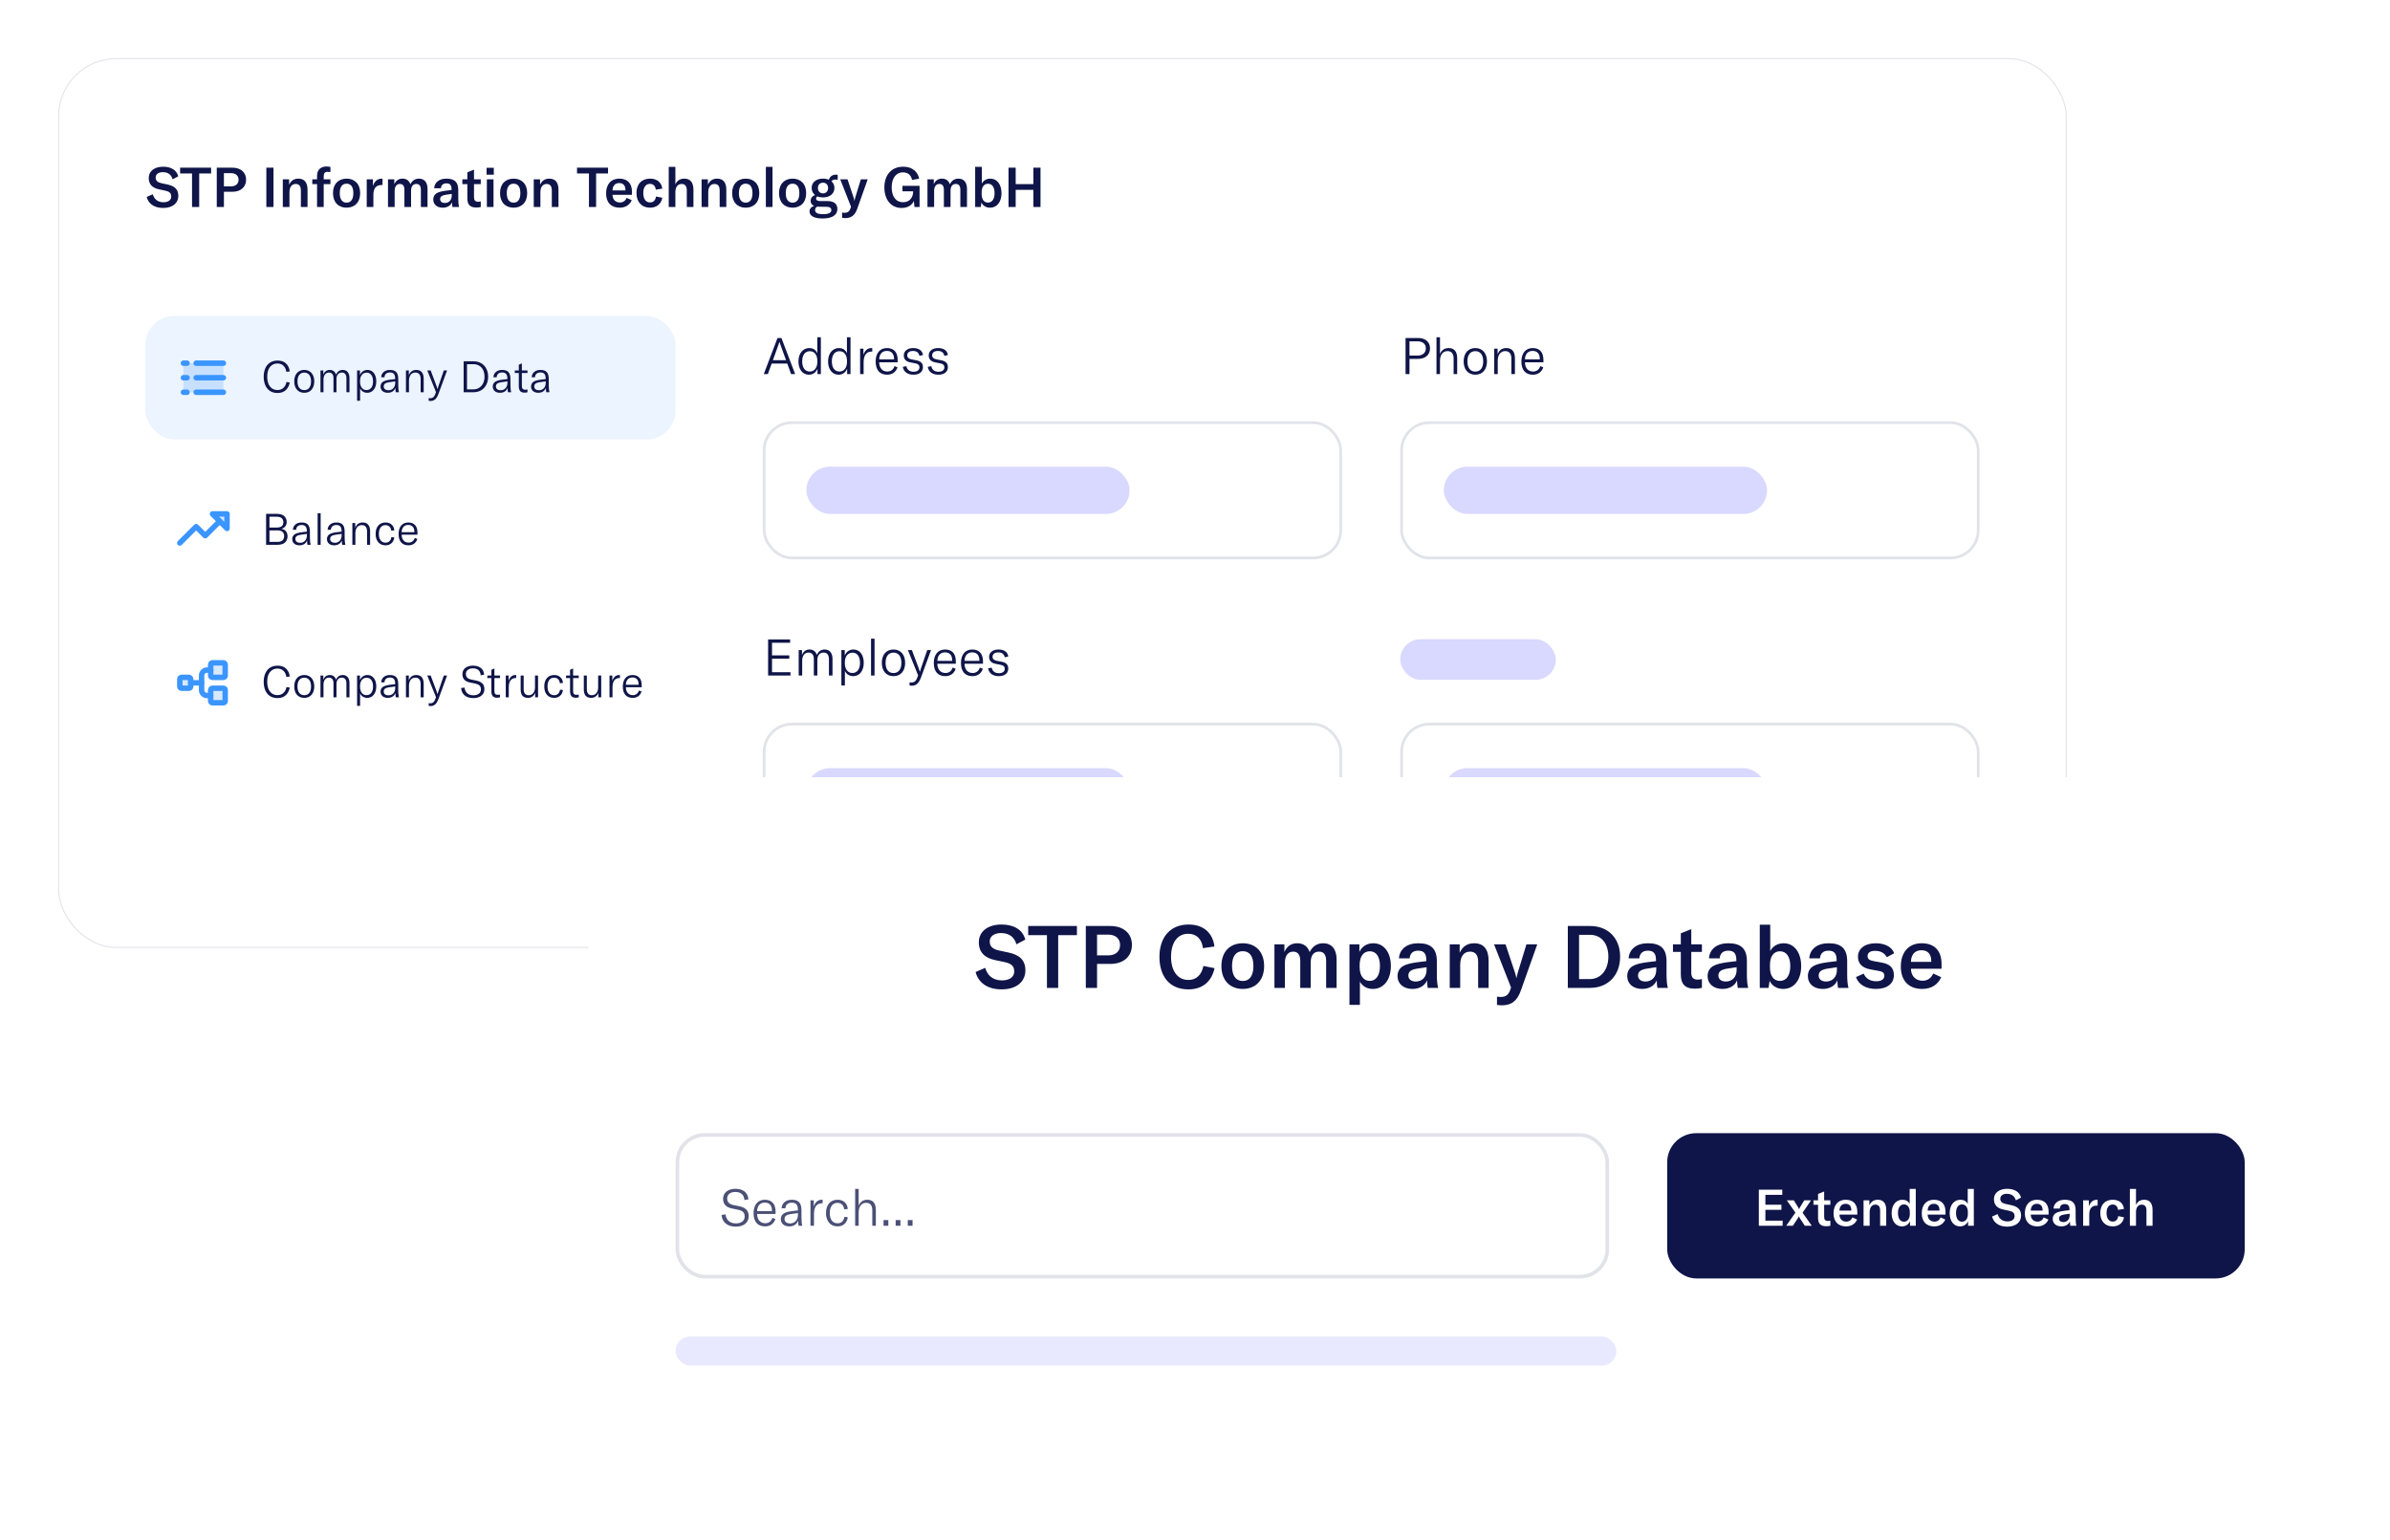 <svg width="658" height="424" viewBox="0 0 658 424" fill="none" xmlns="http://www.w3.org/2000/svg">
<g filter="url(#filter0_d_2940_79058)">
<rect x="16" y="8" width="553" height="245" rx="16" fill="white"/>
<path d="M44.915 49.26C42.351 49.26 40.824 47.993 40.382 46.222L42.061 45.489C42.412 46.71 43.297 47.687 44.991 47.687C46.105 47.687 47.143 47.245 47.143 46.115C47.143 45.062 46.502 44.696 45.312 44.451L43.801 44.131C42.091 43.78 40.946 42.864 40.946 41.017C40.946 39.14 42.488 37.903 44.93 37.903C46.975 37.903 48.609 38.743 49.082 40.544L47.525 41.368C47.174 40.117 46.273 39.399 44.839 39.399C43.648 39.399 42.854 39.949 42.854 40.864C42.854 41.75 43.358 42.208 44.533 42.467L46.121 42.803C47.907 43.184 49.097 44.009 49.097 45.932C49.097 47.794 47.693 49.26 44.915 49.26ZM49.59 39.766V38.163H58.122V39.766H54.84V49H52.871V39.766H49.59ZM61.647 49H59.678V38.163H63.967C66.272 38.163 67.752 39.46 67.752 41.46C67.752 43.505 66.287 44.803 63.951 44.803H61.647V49ZM61.647 43.307H63.6C64.882 43.307 65.676 42.62 65.676 41.49C65.676 40.376 64.882 39.674 63.6 39.674H61.647V43.307ZM75.3 49H73.331V38.163H75.3V49ZM77.86 49V41.368H79.6V42.849C80.119 41.734 80.959 41.185 82.134 41.185C83.797 41.185 84.668 42.223 84.668 44.268V49H82.836V44.451C82.836 43.246 82.363 42.65 81.401 42.65C80.333 42.65 79.692 43.505 79.692 44.955V49H77.86ZM90.968 41.368V42.696H89.121V49H87.29V42.696H85.977V41.368H87.29V40.391C87.29 38.804 88.251 37.842 89.884 37.842C90.266 37.842 90.632 37.888 90.968 37.964V39.384C90.693 39.338 90.418 39.307 90.19 39.307C89.457 39.307 89.121 39.704 89.121 40.513V41.368H90.968ZM95.417 49.183C93.219 49.183 91.678 47.733 91.678 45.169C91.678 42.62 93.219 41.185 95.417 41.185C97.615 41.185 99.157 42.62 99.157 45.169C99.157 47.733 97.615 49.183 95.417 49.183ZM93.54 45.169C93.54 46.909 94.242 47.794 95.417 47.794C96.593 47.794 97.279 46.909 97.279 45.169C97.279 43.429 96.593 42.574 95.417 42.574C94.242 42.574 93.54 43.429 93.54 45.169ZM102.674 43.215C103.055 42.009 103.864 41.185 105.101 41.185C105.177 41.185 105.238 41.185 105.314 41.2V42.956C105.238 42.956 105.162 42.94 105.07 42.94C104.337 42.94 103.834 43.154 103.483 43.49C102.872 44.085 102.796 44.955 102.796 45.795V49H100.964V41.368H102.674V43.215ZM106.822 41.368H108.562V42.711C109.02 41.689 109.753 41.185 110.821 41.185C111.89 41.185 112.622 41.704 112.989 42.727C113.508 41.689 114.301 41.185 115.37 41.185C116.835 41.185 117.705 42.223 117.705 44.009V49H115.874V44.299C115.874 43.184 115.461 42.65 114.622 42.65C113.691 42.65 113.172 43.322 113.172 44.543V49H111.34V44.253C111.34 43.2 110.913 42.65 110.104 42.65C109.188 42.65 108.654 43.368 108.654 44.589V49H106.822V41.368ZM121.893 49.183C120.321 49.183 119.283 48.283 119.283 46.924C119.283 46.191 119.603 45.581 120.214 45.199C120.763 44.879 121.496 44.68 122.702 44.513L124.32 44.314V44.116C124.32 42.971 123.877 42.482 122.9 42.482C122 42.482 121.465 42.956 121.404 43.826H119.527C119.649 42.192 120.931 41.185 122.9 41.185C125.159 41.185 126.167 42.147 126.167 44.36V46.634C126.167 47.672 126.243 48.466 126.396 49H124.564C124.503 48.618 124.457 48.16 124.442 47.687C124.076 48.618 123.114 49.183 121.893 49.183ZM121.175 46.833C121.175 47.474 121.664 47.886 122.473 47.886C123.602 47.886 124.366 47.077 124.366 45.871V45.383L122.641 45.642C121.633 45.81 121.175 46.176 121.175 46.833ZM127.293 42.696V41.368H128.667V39.445L130.499 38.712V41.368H132.361V42.696H130.499V46.344C130.499 47.153 130.85 47.55 131.613 47.55C131.918 47.55 132.117 47.504 132.361 47.458V49C131.918 49.092 131.582 49.137 131.109 49.137C129.278 49.137 128.667 48.176 128.667 46.634V42.696H127.293ZM134.041 49V41.368H135.872V49H134.041ZM133.964 40.101V38.193H135.948V40.101H133.964ZM141.402 49.183C139.204 49.183 137.663 47.733 137.663 45.169C137.663 42.62 139.204 41.185 141.402 41.185C143.6 41.185 145.142 42.62 145.142 45.169C145.142 47.733 143.6 49.183 141.402 49.183ZM139.525 45.169C139.525 46.909 140.227 47.794 141.402 47.794C142.577 47.794 143.264 46.909 143.264 45.169C143.264 43.429 142.577 42.574 141.402 42.574C140.227 42.574 139.525 43.429 139.525 45.169ZM146.949 49V41.368H148.689V42.849C149.208 41.734 150.048 41.185 151.223 41.185C152.887 41.185 153.757 42.223 153.757 44.268V49H151.925V44.451C151.925 43.246 151.452 42.65 150.49 42.65C149.422 42.65 148.781 43.505 148.781 44.955V49H146.949ZM158.865 39.766V38.163H167.398V39.766H164.116V49H162.147V39.766H158.865ZM170.603 49.183C168.268 49.183 166.863 47.764 166.863 45.26C166.863 42.742 168.237 41.185 170.511 41.185C172.725 41.185 173.991 42.467 173.991 44.803V45.642H168.634C168.649 46.924 169.458 47.748 170.664 47.748C171.534 47.748 172.175 47.306 172.526 46.481L173.93 47.123C173.366 48.45 172.16 49.183 170.603 49.183ZM168.634 44.436H172.19V44.314C172.19 43.062 171.565 42.406 170.481 42.406C169.321 42.406 168.664 43.169 168.634 44.436ZM178.965 49.183C176.691 49.183 175.226 47.611 175.226 45.184C175.226 42.696 176.66 41.185 178.98 41.185C180.873 41.185 182.109 42.192 182.338 43.932L180.553 44.222C180.43 43.184 179.835 42.62 178.935 42.62C177.805 42.62 177.103 43.566 177.103 45.138C177.103 46.787 177.79 47.733 178.965 47.733C179.881 47.733 180.446 47.168 180.614 46.1L182.338 46.451C182.064 48.145 180.782 49.183 178.965 49.183ZM184.11 49V37.934H185.941V42.772C186.399 41.719 187.239 41.185 188.399 41.185C190.047 41.185 190.917 42.238 190.917 44.253V49H189.086V44.406C189.086 43.246 188.597 42.65 187.666 42.65C186.567 42.65 185.941 43.49 185.941 44.955V49H184.11ZM193.158 49V41.368H194.898V42.849C195.417 41.734 196.256 41.185 197.431 41.185C199.095 41.185 199.965 42.223 199.965 44.268V49H198.134V44.451C198.134 43.246 197.66 42.65 196.699 42.65C195.63 42.65 194.989 43.505 194.989 44.955V49H193.158ZM205.304 49.183C203.106 49.183 201.564 47.733 201.564 45.169C201.564 42.62 203.106 41.185 205.304 41.185C207.502 41.185 209.044 42.62 209.044 45.169C209.044 47.733 207.502 49.183 205.304 49.183ZM203.427 45.169C203.427 46.909 204.129 47.794 205.304 47.794C206.479 47.794 207.166 46.909 207.166 45.169C207.166 43.429 206.479 42.574 205.304 42.574C204.129 42.574 203.427 43.429 203.427 45.169ZM212.683 37.934V49H210.851V37.934H212.683ZM218.213 49.183C216.015 49.183 214.473 47.733 214.473 45.169C214.473 42.62 216.015 41.185 218.213 41.185C220.411 41.185 221.952 42.62 221.952 45.169C221.952 47.733 220.411 49.183 218.213 49.183ZM216.335 45.169C216.335 46.909 217.037 47.794 218.213 47.794C219.388 47.794 220.075 46.909 220.075 45.169C220.075 43.429 219.388 42.574 218.213 42.574C217.037 42.574 216.335 43.429 216.335 45.169ZM226.464 52.16C223.838 52.16 222.877 51.274 222.877 50.191C222.877 49.519 223.319 48.954 224.159 48.695C223.472 48.42 223.182 47.931 223.182 47.321C223.182 46.527 223.64 45.993 224.388 45.703C223.793 45.23 223.457 44.543 223.457 43.749C223.457 42.238 224.647 41.185 226.586 41.185C227.212 41.185 227.746 41.292 228.204 41.49C228.448 40.651 229.104 40.086 230.203 40.086C230.356 40.086 230.478 40.101 230.631 40.132V41.505C230.432 41.46 230.234 41.429 230.005 41.429C229.516 41.429 229.135 41.597 228.921 41.918C229.44 42.376 229.73 43.001 229.73 43.749C229.73 45.26 228.54 46.359 226.586 46.359C226.006 46.359 225.487 46.268 225.059 46.085C224.83 46.207 224.678 46.39 224.678 46.665C224.678 47.077 224.998 47.367 225.838 47.367H227.837C229.623 47.367 230.539 48.145 230.539 49.565C230.539 51.137 229.211 52.16 226.464 52.16ZM224.403 49.855C224.403 50.664 225.273 50.969 226.586 50.969C228.326 50.969 228.875 50.481 228.875 49.87C228.875 49.26 228.433 48.939 227.563 48.939L225.578 48.924C225.349 48.924 225.151 48.908 224.968 48.893C224.571 49.122 224.403 49.473 224.403 49.855ZM225.182 43.749C225.182 44.619 225.731 45.245 226.586 45.245C227.441 45.245 227.99 44.619 227.99 43.764C227.99 42.895 227.441 42.299 226.586 42.299C225.731 42.299 225.182 42.895 225.182 43.749ZM232.68 52.053C232.451 52.053 232.161 52.022 231.84 51.976V50.526C232.115 50.572 232.298 50.587 232.481 50.587C233.382 50.587 233.855 50.221 234.145 49.382L234.298 48.924L231.321 41.368H233.336L235 46.359C235.122 46.71 235.183 47.001 235.213 47.26H235.244C235.29 47.031 235.366 46.756 235.473 46.359L236.999 41.368H238.892L236.038 49.412C235.351 51.366 234.313 52.053 232.68 52.053ZM248.257 49.26C245.266 49.26 243.48 46.939 243.48 43.597C243.48 40.239 245.388 37.903 248.639 37.903C251.57 37.903 252.791 39.72 253.05 41.2L251.097 41.536C250.929 40.574 250.272 39.46 248.609 39.46C246.624 39.46 245.495 41.109 245.495 43.581C245.495 45.962 246.533 47.672 248.624 47.672C250.822 47.672 251.387 45.871 251.387 44.879V44.68H248.456V43.169H253.172V49H251.768L251.6 47.336C251.097 48.496 249.875 49.26 248.257 49.26ZM255.345 41.368H257.085V42.711C257.543 41.689 258.276 41.185 259.344 41.185C260.413 41.185 261.145 41.704 261.512 42.727C262.031 41.689 262.824 41.185 263.893 41.185C265.358 41.185 266.228 42.223 266.228 44.009V49H264.397V44.299C264.397 43.184 263.984 42.65 263.145 42.65C262.214 42.65 261.695 43.322 261.695 44.543V49H259.863V44.253C259.863 43.2 259.436 42.65 258.627 42.65C257.711 42.65 257.177 43.368 257.177 44.589V49H255.345V41.368ZM272.583 49.183C271.454 49.183 270.599 48.618 270.202 47.764L270.019 49H268.477V37.934H270.309V42.559C270.706 41.765 271.53 41.185 272.66 41.185C274.522 41.185 275.728 42.818 275.728 45.184C275.728 47.581 274.491 49.183 272.583 49.183ZM270.263 45.459C270.263 46.878 270.904 47.779 272.003 47.779C273.148 47.779 273.82 46.802 273.82 45.184C273.82 43.597 273.179 42.589 272.003 42.589C270.92 42.589 270.263 43.49 270.263 44.94V45.459ZM286.469 38.163V49H284.5V44.268H279.631V49H277.662V38.163H279.631V42.696H284.5V38.163H286.469Z" fill="#0F1548"/>
<rect x="40" y="79" width="146" height="34" rx="8" fill="#3B95FF" fill-opacity="0.1"/>
<g clip-path="url(#clip0_2940_79058)">
<path opacity="0.2" d="M61.5 92H50.5V100H61.5V92Z" fill="#3B95FF"/>
<path d="M54 92H61.5" stroke="#3B95FF" stroke-width="1.5" stroke-linecap="round" stroke-linejoin="round"/>
<path d="M54 96H61.499" stroke="#3B95FF" stroke-width="1.5" stroke-linecap="round" stroke-linejoin="round"/>
<path d="M54 100H61.499" stroke="#3B95FF" stroke-width="1.5" stroke-linecap="round" stroke-linejoin="round"/>
<path d="M50.5 92H51.5" stroke="#3B95FF" stroke-width="1.5" stroke-linecap="round" stroke-linejoin="round"/>
<path d="M50.5 96H51.499" stroke="#3B95FF" stroke-width="1.5" stroke-linecap="round" stroke-linejoin="round"/>
<path d="M50.5 100H51.499" stroke="#3B95FF" stroke-width="1.5" stroke-linecap="round" stroke-linejoin="round"/>
</g>
<path d="M76.392 100.204C75.552 100.204 74.848 100.008 74.28 99.616C73.712 99.216 73.288 98.68 73.008 98.008C72.736 97.328 72.6 96.564 72.6 95.716C72.6 94.836 72.748 94.064 73.044 93.4C73.34 92.728 73.772 92.208 74.34 91.84C74.916 91.464 75.612 91.276 76.428 91.276C77.42 91.276 78.196 91.548 78.756 92.092C79.324 92.628 79.664 93.356 79.776 94.276L78.828 94.372C78.732 93.668 78.472 93.112 78.048 92.704C77.632 92.288 77.076 92.08 76.38 92.08C75.796 92.08 75.292 92.232 74.868 92.536C74.444 92.832 74.12 93.252 73.896 93.796C73.68 94.34 73.572 94.976 73.572 95.704C73.572 96.416 73.676 97.052 73.884 97.612C74.1 98.164 74.42 98.6 74.844 98.92C75.276 99.232 75.796 99.388 76.404 99.388C77.06 99.388 77.6 99.192 78.024 98.8C78.456 98.408 78.74 97.864 78.876 97.168L79.776 97.312C79.608 98.184 79.244 98.884 78.684 99.412C78.124 99.94 77.36 100.204 76.392 100.204ZM83.773 100.144C83.222 100.144 82.737 100.02 82.322 99.772C81.906 99.516 81.582 99.152 81.35 98.68C81.126 98.2 81.013 97.64 81.013 97C81.013 96.36 81.126 95.804 81.35 95.332C81.582 94.852 81.906 94.488 82.322 94.24C82.737 93.984 83.222 93.856 83.773 93.856C84.326 93.856 84.805 93.984 85.213 94.24C85.629 94.488 85.95 94.852 86.174 95.332C86.406 95.804 86.522 96.36 86.522 97C86.522 97.64 86.406 98.2 86.174 98.68C85.95 99.152 85.629 99.516 85.213 99.772C84.805 100.02 84.326 100.144 83.773 100.144ZM81.901 97C81.901 97.776 82.066 98.372 82.394 98.788C82.73 99.204 83.189 99.412 83.773 99.412C84.358 99.412 84.814 99.204 85.141 98.788C85.469 98.372 85.633 97.776 85.633 97C85.633 96.224 85.469 95.628 85.141 95.212C84.814 94.796 84.358 94.588 83.773 94.588C83.189 94.588 82.73 94.796 82.394 95.212C82.066 95.628 81.901 96.224 81.901 97ZM89.014 94V95.164C89.166 94.74 89.394 94.416 89.698 94.192C90.002 93.968 90.366 93.856 90.79 93.856C91.222 93.856 91.586 93.968 91.882 94.192C92.178 94.408 92.39 94.724 92.518 95.14C92.694 94.716 92.938 94.396 93.25 94.18C93.57 93.964 93.942 93.856 94.366 93.856C94.95 93.856 95.402 94.052 95.722 94.444C96.05 94.828 96.214 95.372 96.214 96.076V100H95.374V96.148C95.374 95.636 95.266 95.248 95.05 94.984C94.842 94.712 94.53 94.576 94.114 94.576C93.658 94.576 93.298 94.736 93.034 95.056C92.77 95.368 92.638 95.8 92.638 96.352V100H91.81V96.1C91.81 95.612 91.702 95.236 91.486 94.972C91.27 94.708 90.962 94.576 90.562 94.576C90.106 94.576 89.742 94.752 89.47 95.104C89.198 95.448 89.062 95.912 89.062 96.496V100H88.234V94H89.014ZM98.312 94H99.104V95.272C99.288 94.824 99.556 94.476 99.908 94.228C100.268 93.98 100.684 93.856 101.156 93.856C101.644 93.856 102.072 93.988 102.44 94.252C102.808 94.508 103.092 94.876 103.292 95.356C103.492 95.828 103.592 96.376 103.592 97C103.592 97.624 103.488 98.176 103.28 98.656C103.072 99.128 102.776 99.496 102.392 99.76C102.016 100.016 101.584 100.144 101.096 100.144C100.624 100.144 100.216 100.028 99.872 99.796C99.528 99.556 99.284 99.248 99.14 98.872V102.34H98.312V94ZM99.128 97.12C99.128 97.8 99.288 98.352 99.608 98.776C99.928 99.192 100.36 99.4 100.904 99.4C101.464 99.4 101.904 99.188 102.224 98.764C102.544 98.332 102.704 97.744 102.704 97C102.704 96.256 102.548 95.672 102.236 95.248C101.932 94.816 101.504 94.6 100.952 94.6C100.392 94.6 99.948 94.808 99.62 95.224C99.292 95.64 99.128 96.184 99.128 96.856V97.12ZM106.76 100.144C106.16 100.144 105.676 99.988 105.308 99.676C104.948 99.356 104.768 98.936 104.768 98.416C104.768 98.128 104.828 97.872 104.948 97.648C105.076 97.416 105.26 97.224 105.5 97.072C105.924 96.824 106.58 96.644 107.468 96.532L108.8 96.376V96.28C108.8 95.664 108.684 95.224 108.452 94.96C108.228 94.688 107.86 94.552 107.348 94.552C106.892 94.552 106.532 94.668 106.268 94.9C106.012 95.124 105.872 95.448 105.848 95.872H104.948C104.98 95.256 105.212 94.768 105.644 94.408C106.084 94.04 106.648 93.856 107.336 93.856C108.144 93.856 108.728 94.052 109.088 94.444C109.456 94.836 109.64 95.468 109.64 96.34V97.9C109.64 98.82 109.704 99.52 109.832 100H108.956C108.9 99.68 108.864 99.28 108.848 98.8C108.704 99.224 108.448 99.556 108.08 99.796C107.712 100.028 107.272 100.144 106.76 100.144ZM105.644 98.392C105.644 98.72 105.76 98.98 105.992 99.172C106.232 99.356 106.552 99.448 106.952 99.448C107.512 99.448 107.96 99.26 108.296 98.884C108.64 98.5 108.812 98 108.812 97.384V97L107.108 97.24C106.596 97.312 106.224 97.44 105.992 97.624C105.76 97.808 105.644 98.064 105.644 98.392ZM111.765 94H112.557V95.32C112.917 94.344 113.601 93.856 114.609 93.856C115.281 93.856 115.789 94.064 116.133 94.48C116.477 94.888 116.649 95.492 116.649 96.292V100H115.809V96.34C115.809 95.756 115.685 95.316 115.437 95.02C115.189 94.724 114.829 94.576 114.357 94.576C113.813 94.576 113.381 94.78 113.061 95.188C112.749 95.588 112.593 96.14 112.593 96.844V100H111.765V94ZM118.548 102.4C118.356 102.4 118.18 102.384 118.02 102.352V101.608C118.164 101.632 118.304 101.644 118.44 101.644C118.816 101.644 119.112 101.544 119.328 101.344C119.544 101.144 119.728 100.828 119.88 100.396L120.036 99.952L117.636 94H118.572L120.18 98.284C120.284 98.556 120.372 98.828 120.444 99.1H120.468C120.532 98.868 120.616 98.592 120.72 98.272L122.184 94H123.084L120.744 100.384C120.48 101.112 120.172 101.628 119.82 101.932C119.476 102.244 119.052 102.4 118.548 102.4ZM127.647 91.48H130.347C131.155 91.48 131.863 91.656 132.471 92.008C133.087 92.36 133.559 92.86 133.887 93.508C134.223 94.148 134.391 94.888 134.391 95.728C134.391 96.552 134.223 97.288 133.887 97.936C133.551 98.584 133.075 99.092 132.459 99.46C131.843 99.82 131.131 100 130.323 100H127.647V91.48ZM130.311 99.208C130.935 99.208 131.479 99.056 131.943 98.752C132.415 98.448 132.775 98.032 133.023 97.504C133.271 96.976 133.395 96.384 133.395 95.728C133.395 95.048 133.275 94.448 133.035 93.928C132.795 93.408 132.443 93.004 131.979 92.716C131.515 92.42 130.967 92.272 130.335 92.272H128.571V99.208H130.311ZM137.651 100.144C137.051 100.144 136.567 99.988 136.199 99.676C135.839 99.356 135.659 98.936 135.659 98.416C135.659 98.128 135.719 97.872 135.839 97.648C135.967 97.416 136.151 97.224 136.391 97.072C136.815 96.824 137.471 96.644 138.359 96.532L139.691 96.376V96.28C139.691 95.664 139.575 95.224 139.343 94.96C139.119 94.688 138.751 94.552 138.239 94.552C137.783 94.552 137.423 94.668 137.159 94.9C136.903 95.124 136.763 95.448 136.739 95.872H135.839C135.871 95.256 136.103 94.768 136.535 94.408C136.975 94.04 137.539 93.856 138.227 93.856C139.035 93.856 139.619 94.052 139.979 94.444C140.347 94.836 140.531 95.468 140.531 96.34V97.9C140.531 98.82 140.595 99.52 140.723 100H139.847C139.791 99.68 139.755 99.28 139.739 98.8C139.595 99.224 139.339 99.556 138.971 99.796C138.603 100.028 138.163 100.144 137.651 100.144ZM136.535 98.392C136.535 98.72 136.651 98.98 136.883 99.172C137.123 99.356 137.443 99.448 137.843 99.448C138.403 99.448 138.851 99.26 139.187 98.884C139.531 98.5 139.703 98 139.703 97.384V97L137.999 97.24C137.487 97.312 137.115 97.44 136.883 97.624C136.651 97.808 136.535 98.064 136.535 98.392ZM141.732 94H142.836V92.416L143.676 92.056V94H145.224V94.696H143.676V98.296C143.676 98.648 143.752 98.908 143.904 99.076C144.064 99.236 144.3 99.316 144.612 99.316C144.82 99.316 145.024 99.292 145.224 99.244V100C144.976 100.072 144.7 100.108 144.396 100.108C143.844 100.108 143.444 99.956 143.196 99.652C142.956 99.34 142.836 98.9 142.836 98.332V94.696H141.732V94ZM148.197 100.144C147.597 100.144 147.113 99.988 146.745 99.676C146.385 99.356 146.205 98.936 146.205 98.416C146.205 98.128 146.265 97.872 146.385 97.648C146.513 97.416 146.697 97.224 146.937 97.072C147.361 96.824 148.017 96.644 148.905 96.532L150.237 96.376V96.28C150.237 95.664 150.121 95.224 149.889 94.96C149.665 94.688 149.297 94.552 148.785 94.552C148.329 94.552 147.969 94.668 147.705 94.9C147.449 95.124 147.309 95.448 147.285 95.872H146.385C146.417 95.256 146.649 94.768 147.081 94.408C147.521 94.04 148.085 93.856 148.773 93.856C149.581 93.856 150.165 94.052 150.525 94.444C150.893 94.836 151.077 95.468 151.077 96.34V97.9C151.077 98.82 151.141 99.52 151.269 100H150.393C150.337 99.68 150.301 99.28 150.285 98.8C150.141 99.224 149.885 99.556 149.517 99.796C149.149 100.028 148.709 100.144 148.197 100.144ZM147.081 98.392C147.081 98.72 147.197 98.98 147.429 99.172C147.669 99.356 147.989 99.448 148.389 99.448C148.949 99.448 149.397 99.26 149.733 98.884C150.077 98.5 150.249 98 150.249 97.384V97L148.545 97.24C148.033 97.312 147.661 97.44 147.429 97.624C147.197 97.808 147.081 98.064 147.081 98.392Z" fill="#0F1548"/>
<g clip-path="url(#clip1_2940_79058)">
<path opacity="0.2" d="M62.5 133.5H58.5L62.5 137.5V133.5Z" fill="#3B95FF"/>
<path d="M62.5 137.5V133.5H58.5L62.5 137.5Z" stroke="#3B95FF" stroke-width="1.5" stroke-linecap="round" stroke-linejoin="round"/>
<path d="M60.5 135.5L56.5 139.5L54 137L49.5 141.5" stroke="#3B95FF" stroke-width="1.5" stroke-linecap="round" stroke-linejoin="round"/>
</g>
<path d="M73.26 133.48H76.152C77.152 133.48 77.864 133.7 78.288 134.14C78.72 134.58 78.936 135.104 78.936 135.712C78.936 136.16 78.812 136.556 78.564 136.9C78.316 137.244 77.94 137.476 77.436 137.596C77.988 137.676 78.412 137.9 78.708 138.268C79.012 138.636 79.164 139.104 79.164 139.672C79.164 140.32 78.944 140.872 78.504 141.328C78.072 141.776 77.364 142 76.38 142H73.26V133.48ZM76.32 141.208C77.008 141.208 77.5 141.06 77.796 140.764C78.092 140.46 78.24 140.072 78.24 139.6C78.24 139.128 78.096 138.752 77.808 138.472C77.52 138.184 77.06 138.04 76.428 138.04H74.184V141.208H76.32ZM76.188 137.248C77.404 137.248 78.012 136.76 78.012 135.784C78.012 135.352 77.872 134.992 77.592 134.704C77.32 134.416 76.84 134.272 76.152 134.272H74.184V137.248H76.188ZM82.444 142.144C81.844 142.144 81.36 141.988 80.992 141.676C80.632 141.356 80.452 140.936 80.452 140.416C80.452 140.128 80.512 139.872 80.632 139.648C80.76 139.416 80.944 139.224 81.184 139.072C81.608 138.824 82.264 138.644 83.152 138.532L84.484 138.376V138.28C84.484 137.664 84.368 137.224 84.136 136.96C83.912 136.688 83.544 136.552 83.032 136.552C82.576 136.552 82.216 136.668 81.952 136.9C81.696 137.124 81.556 137.448 81.532 137.872H80.632C80.664 137.256 80.896 136.768 81.328 136.408C81.768 136.04 82.332 135.856 83.02 135.856C83.828 135.856 84.412 136.052 84.772 136.444C85.14 136.836 85.324 137.468 85.324 138.34V139.9C85.324 140.82 85.388 141.52 85.516 142H84.64C84.584 141.68 84.548 141.28 84.532 140.8C84.388 141.224 84.132 141.556 83.764 141.796C83.396 142.028 82.956 142.144 82.444 142.144ZM81.328 140.392C81.328 140.72 81.444 140.98 81.676 141.172C81.916 141.356 82.236 141.448 82.636 141.448C83.196 141.448 83.644 141.26 83.98 140.884C84.324 140.5 84.496 140 84.496 139.384V139L82.792 139.24C82.28 139.312 81.908 139.44 81.676 139.624C81.444 139.808 81.328 140.064 81.328 140.392ZM88.277 142H87.449V133.3H88.277V142ZM92.006 142.144C91.406 142.144 90.922 141.988 90.554 141.676C90.194 141.356 90.014 140.936 90.014 140.416C90.014 140.128 90.074 139.872 90.194 139.648C90.322 139.416 90.506 139.224 90.746 139.072C91.17 138.824 91.826 138.644 92.714 138.532L94.046 138.376V138.28C94.046 137.664 93.93 137.224 93.698 136.96C93.474 136.688 93.106 136.552 92.594 136.552C92.138 136.552 91.778 136.668 91.514 136.9C91.258 137.124 91.118 137.448 91.094 137.872H90.194C90.226 137.256 90.458 136.768 90.89 136.408C91.33 136.04 91.894 135.856 92.582 135.856C93.39 135.856 93.974 136.052 94.334 136.444C94.702 136.836 94.886 137.468 94.886 138.34V139.9C94.886 140.82 94.95 141.52 95.078 142H94.202C94.146 141.68 94.11 141.28 94.094 140.8C93.95 141.224 93.694 141.556 93.326 141.796C92.958 142.028 92.518 142.144 92.006 142.144ZM90.89 140.392C90.89 140.72 91.006 140.98 91.238 141.172C91.478 141.356 91.798 141.448 92.198 141.448C92.758 141.448 93.206 141.26 93.542 140.884C93.886 140.5 94.058 140 94.058 139.384V139L92.354 139.24C91.842 139.312 91.47 139.44 91.238 139.624C91.006 139.808 90.89 140.064 90.89 140.392ZM97.011 136H97.803V137.32C98.163 136.344 98.847 135.856 99.855 135.856C100.527 135.856 101.035 136.064 101.379 136.48C101.723 136.888 101.895 137.492 101.895 138.292V142H101.055V138.34C101.055 137.756 100.931 137.316 100.683 137.02C100.435 136.724 100.075 136.576 99.603 136.576C99.059 136.576 98.627 136.78 98.307 137.188C97.995 137.588 97.839 138.14 97.839 138.844V142H97.011V136ZM106.144 142.144C105.592 142.144 105.108 142.016 104.692 141.76C104.284 141.504 103.968 141.14 103.744 140.668C103.528 140.196 103.42 139.64 103.42 139C103.42 138.024 103.664 137.256 104.152 136.696C104.64 136.136 105.304 135.856 106.144 135.856C106.832 135.856 107.388 136.048 107.812 136.432C108.244 136.816 108.496 137.348 108.568 138.028L107.716 138.124C107.66 137.628 107.492 137.248 107.212 136.984C106.932 136.72 106.564 136.588 106.108 136.588C105.548 136.588 105.108 136.8 104.788 137.224C104.468 137.648 104.308 138.236 104.308 138.988C104.308 139.756 104.468 140.352 104.788 140.776C105.116 141.2 105.568 141.412 106.144 141.412C106.592 141.412 106.952 141.28 107.224 141.016C107.504 140.752 107.684 140.372 107.764 139.876L108.568 139.996C108.456 140.676 108.188 141.204 107.764 141.58C107.34 141.956 106.8 142.144 106.144 142.144ZM112.436 142.144C111.58 142.144 110.916 141.876 110.444 141.34C109.972 140.804 109.736 140.036 109.736 139.036C109.736 138.052 109.972 137.276 110.444 136.708C110.924 136.14 111.576 135.856 112.4 135.856C113.208 135.856 113.832 136.096 114.272 136.576C114.712 137.048 114.932 137.736 114.932 138.64V139.216H110.576C110.584 139.888 110.76 140.42 111.104 140.812C111.448 141.204 111.912 141.4 112.496 141.4C112.912 141.4 113.264 141.288 113.552 141.064C113.848 140.84 114.06 140.524 114.188 140.116L114.896 140.404C114.712 140.964 114.408 141.396 113.984 141.7C113.56 141.996 113.044 142.144 112.436 142.144ZM114.08 138.532V138.424C114.08 137.808 113.932 137.34 113.636 137.02C113.34 136.692 112.924 136.528 112.388 136.528C111.836 136.528 111.4 136.708 111.08 137.068C110.76 137.42 110.592 137.908 110.576 138.532H114.08Z" fill="#0F1548"/>
<g clip-path="url(#clip2_2940_79058)">
<path opacity="0.2" d="M52 178.5H50C49.724 178.5 49.5 178.724 49.5 179V181C49.5 181.276 49.724 181.5 50 181.5H52C52.276 181.5 52.5 181.276 52.5 181V179C52.5 178.724 52.276 178.5 52 178.5Z" fill="#3B95FF"/>
<path opacity="0.2" d="M61.5 174.5H58.5C58.224 174.5 58 174.724 58 175V178C58 178.276 58.224 178.5 58.5 178.5H61.5C61.776 178.5 62 178.276 62 178V175C62 174.724 61.776 174.5 61.5 174.5Z" fill="#3B95FF"/>
<path opacity="0.2" d="M61.5 181.5H58.5C58.224 181.5 58 181.724 58 182V185C58 185.276 58.224 185.5 58.5 185.5H61.5C61.776 185.5 62 185.276 62 185V182C62 181.724 61.776 181.5 61.5 181.5Z" fill="#3B95FF"/>
<path d="M52 178.5H50C49.724 178.5 49.5 178.724 49.5 179V181C49.5 181.276 49.724 181.5 50 181.5H52C52.276 181.5 52.5 181.276 52.5 181V179C52.5 178.724 52.276 178.5 52 178.5Z" stroke="#3B95FF" stroke-width="1.5" stroke-linecap="round" stroke-linejoin="round"/>
<path d="M61.5 174.5H58.5C58.224 174.5 58 174.724 58 175V178C58 178.276 58.224 178.5 58.5 178.5H61.5C61.776 178.5 62 178.276 62 178V175C62 174.724 61.776 174.5 61.5 174.5Z" stroke="#3B95FF" stroke-width="1.5" stroke-linecap="round" stroke-linejoin="round"/>
<path d="M61.5 181.5H58.5C58.224 181.5 58 181.724 58 182V185C58 185.276 58.224 185.5 58.5 185.5H61.5C61.776 185.5 62 185.276 62 185V182C62 181.724 61.776 181.5 61.5 181.5Z" stroke="#3B95FF" stroke-width="1.5" stroke-linecap="round" stroke-linejoin="round"/>
<path d="M52.5 180H55.5" stroke="#3B95FF" stroke-width="1.5" stroke-linecap="round" stroke-linejoin="round"/>
<path d="M58 183.5H57C56.602 183.5 56.221 183.342 55.939 183.061C55.658 182.779 55.5 182.398 55.5 182V178C55.5 177.602 55.658 177.221 55.939 176.939C56.221 176.658 56.602 176.5 57 176.5H58" stroke="#3B95FF" stroke-width="1.5" stroke-linecap="round" stroke-linejoin="round"/>
</g>
<path d="M76.392 184.204C75.552 184.204 74.848 184.008 74.28 183.616C73.712 183.216 73.288 182.68 73.008 182.008C72.736 181.328 72.6 180.564 72.6 179.716C72.6 178.836 72.748 178.064 73.044 177.4C73.34 176.728 73.772 176.208 74.34 175.84C74.916 175.464 75.612 175.276 76.428 175.276C77.42 175.276 78.196 175.548 78.756 176.092C79.324 176.628 79.664 177.356 79.776 178.276L78.828 178.372C78.732 177.668 78.472 177.112 78.048 176.704C77.632 176.288 77.076 176.08 76.38 176.08C75.796 176.08 75.292 176.232 74.868 176.536C74.444 176.832 74.12 177.252 73.896 177.796C73.68 178.34 73.572 178.976 73.572 179.704C73.572 180.416 73.676 181.052 73.884 181.612C74.1 182.164 74.42 182.6 74.844 182.92C75.276 183.232 75.796 183.388 76.404 183.388C77.06 183.388 77.6 183.192 78.024 182.8C78.456 182.408 78.74 181.864 78.876 181.168L79.776 181.312C79.608 182.184 79.244 182.884 78.684 183.412C78.124 183.94 77.36 184.204 76.392 184.204ZM83.773 184.144C83.222 184.144 82.737 184.02 82.322 183.772C81.906 183.516 81.582 183.152 81.35 182.68C81.126 182.2 81.013 181.64 81.013 181C81.013 180.36 81.126 179.804 81.35 179.332C81.582 178.852 81.906 178.488 82.322 178.24C82.737 177.984 83.222 177.856 83.773 177.856C84.326 177.856 84.805 177.984 85.213 178.24C85.629 178.488 85.95 178.852 86.174 179.332C86.406 179.804 86.522 180.36 86.522 181C86.522 181.64 86.406 182.2 86.174 182.68C85.95 183.152 85.629 183.516 85.213 183.772C84.805 184.02 84.326 184.144 83.773 184.144ZM81.901 181C81.901 181.776 82.066 182.372 82.394 182.788C82.73 183.204 83.189 183.412 83.773 183.412C84.358 183.412 84.814 183.204 85.141 182.788C85.469 182.372 85.633 181.776 85.633 181C85.633 180.224 85.469 179.628 85.141 179.212C84.814 178.796 84.358 178.588 83.773 178.588C83.189 178.588 82.73 178.796 82.394 179.212C82.066 179.628 81.901 180.224 81.901 181ZM89.014 178V179.164C89.166 178.74 89.394 178.416 89.698 178.192C90.002 177.968 90.366 177.856 90.79 177.856C91.222 177.856 91.586 177.968 91.882 178.192C92.178 178.408 92.39 178.724 92.518 179.14C92.694 178.716 92.938 178.396 93.25 178.18C93.57 177.964 93.942 177.856 94.366 177.856C94.95 177.856 95.402 178.052 95.722 178.444C96.05 178.828 96.214 179.372 96.214 180.076V184H95.374V180.148C95.374 179.636 95.266 179.248 95.05 178.984C94.842 178.712 94.53 178.576 94.114 178.576C93.658 178.576 93.298 178.736 93.034 179.056C92.77 179.368 92.638 179.8 92.638 180.352V184H91.81V180.1C91.81 179.612 91.702 179.236 91.486 178.972C91.27 178.708 90.962 178.576 90.562 178.576C90.106 178.576 89.742 178.752 89.47 179.104C89.198 179.448 89.062 179.912 89.062 180.496V184H88.234V178H89.014ZM98.312 178H99.104V179.272C99.288 178.824 99.556 178.476 99.908 178.228C100.268 177.98 100.684 177.856 101.156 177.856C101.644 177.856 102.072 177.988 102.44 178.252C102.808 178.508 103.092 178.876 103.292 179.356C103.492 179.828 103.592 180.376 103.592 181C103.592 181.624 103.488 182.176 103.28 182.656C103.072 183.128 102.776 183.496 102.392 183.76C102.016 184.016 101.584 184.144 101.096 184.144C100.624 184.144 100.216 184.028 99.872 183.796C99.528 183.556 99.284 183.248 99.14 182.872V186.34H98.312V178ZM99.128 181.12C99.128 181.8 99.288 182.352 99.608 182.776C99.928 183.192 100.36 183.4 100.904 183.4C101.464 183.4 101.904 183.188 102.224 182.764C102.544 182.332 102.704 181.744 102.704 181C102.704 180.256 102.548 179.672 102.236 179.248C101.932 178.816 101.504 178.6 100.952 178.6C100.392 178.6 99.948 178.808 99.62 179.224C99.292 179.64 99.128 180.184 99.128 180.856V181.12ZM106.76 184.144C106.16 184.144 105.676 183.988 105.308 183.676C104.948 183.356 104.768 182.936 104.768 182.416C104.768 182.128 104.828 181.872 104.948 181.648C105.076 181.416 105.26 181.224 105.5 181.072C105.924 180.824 106.58 180.644 107.468 180.532L108.8 180.376V180.28C108.8 179.664 108.684 179.224 108.452 178.96C108.228 178.688 107.86 178.552 107.348 178.552C106.892 178.552 106.532 178.668 106.268 178.9C106.012 179.124 105.872 179.448 105.848 179.872H104.948C104.98 179.256 105.212 178.768 105.644 178.408C106.084 178.04 106.648 177.856 107.336 177.856C108.144 177.856 108.728 178.052 109.088 178.444C109.456 178.836 109.64 179.468 109.64 180.34V181.9C109.64 182.82 109.704 183.52 109.832 184H108.956C108.9 183.68 108.864 183.28 108.848 182.8C108.704 183.224 108.448 183.556 108.08 183.796C107.712 184.028 107.272 184.144 106.76 184.144ZM105.644 182.392C105.644 182.72 105.76 182.98 105.992 183.172C106.232 183.356 106.552 183.448 106.952 183.448C107.512 183.448 107.96 183.26 108.296 182.884C108.64 182.5 108.812 182 108.812 181.384V181L107.108 181.24C106.596 181.312 106.224 181.44 105.992 181.624C105.76 181.808 105.644 182.064 105.644 182.392ZM111.765 178H112.557V179.32C112.917 178.344 113.601 177.856 114.609 177.856C115.281 177.856 115.789 178.064 116.133 178.48C116.477 178.888 116.649 179.492 116.649 180.292V184H115.809V180.34C115.809 179.756 115.685 179.316 115.437 179.02C115.189 178.724 114.829 178.576 114.357 178.576C113.813 178.576 113.381 178.78 113.061 179.188C112.749 179.588 112.593 180.14 112.593 180.844V184H111.765V178ZM118.548 186.4C118.356 186.4 118.18 186.384 118.02 186.352V185.608C118.164 185.632 118.304 185.644 118.44 185.644C118.816 185.644 119.112 185.544 119.328 185.344C119.544 185.144 119.728 184.828 119.88 184.396L120.036 183.952L117.636 178H118.572L120.18 182.284C120.284 182.556 120.372 182.828 120.444 183.1H120.468C120.532 182.868 120.616 182.592 120.72 182.272L122.184 178H123.084L120.744 184.384C120.48 185.112 120.172 185.628 119.82 185.932C119.476 186.244 119.052 186.4 118.548 186.4ZM130.311 184.204C129.279 184.204 128.475 183.952 127.899 183.448C127.331 182.944 127.015 182.276 126.951 181.444L127.887 181.312C127.959 181.936 128.195 182.448 128.595 182.848C129.003 183.24 129.587 183.436 130.347 183.436C130.939 183.436 131.427 183.3 131.811 183.028C132.203 182.756 132.399 182.356 132.399 181.828C132.399 181.308 132.255 180.932 131.967 180.7C131.687 180.46 131.255 180.284 130.671 180.172L129.411 179.92C128.011 179.648 127.311 178.888 127.311 177.64C127.311 177.168 127.427 176.756 127.659 176.404C127.899 176.044 128.235 175.768 128.667 175.576C129.107 175.376 129.619 175.276 130.203 175.276C131.083 175.276 131.799 175.48 132.351 175.888C132.903 176.296 133.215 176.916 133.287 177.748L132.351 177.928C132.231 176.656 131.507 176.02 130.179 176.02C129.603 176.02 129.139 176.16 128.787 176.44C128.443 176.712 128.271 177.084 128.271 177.556C128.271 177.98 128.391 178.32 128.631 178.576C128.879 178.824 129.263 179.004 129.783 179.116L131.043 179.368C131.771 179.512 132.339 179.764 132.747 180.124C133.155 180.484 133.359 181.02 133.359 181.732C133.359 182.204 133.243 182.628 133.011 183.004C132.779 183.372 132.431 183.664 131.967 183.88C131.511 184.096 130.959 184.204 130.311 184.204ZM134.174 178H135.278V176.416L136.118 176.056V178H137.666V178.696H136.118V182.296C136.118 182.648 136.194 182.908 136.346 183.076C136.506 183.236 136.742 183.316 137.054 183.316C137.262 183.316 137.466 183.292 137.666 183.244V184C137.418 184.072 137.142 184.108 136.838 184.108C136.286 184.108 135.886 183.956 135.638 183.652C135.398 183.34 135.278 182.9 135.278 182.332V178.696H134.174V178ZM140.025 179.464C140.169 178.984 140.401 178.596 140.721 178.3C141.049 178.004 141.437 177.856 141.885 177.856C141.981 177.856 142.057 177.86 142.113 177.868V178.684H142.017C141.481 178.684 141.053 178.836 140.733 179.14C140.477 179.396 140.301 179.704 140.205 180.064C140.117 180.416 140.073 180.812 140.073 181.252V184H139.245V178H140.025V179.464ZM145.395 184.144C144.675 184.144 144.151 183.944 143.823 183.544C143.503 183.136 143.343 182.556 143.343 181.804V178H144.171V181.72C144.171 182.288 144.291 182.716 144.531 183.004C144.779 183.284 145.115 183.424 145.539 183.424C146.075 183.424 146.499 183.224 146.811 182.824C147.131 182.416 147.291 181.9 147.291 181.276V178H148.131V184H147.339V182.764C147.195 183.172 146.947 183.504 146.595 183.76C146.243 184.016 145.843 184.144 145.395 184.144ZM152.573 184.144C152.021 184.144 151.537 184.016 151.121 183.76C150.713 183.504 150.397 183.14 150.173 182.668C149.957 182.196 149.849 181.64 149.849 181C149.849 180.024 150.093 179.256 150.581 178.696C151.069 178.136 151.733 177.856 152.573 177.856C153.261 177.856 153.817 178.048 154.241 178.432C154.673 178.816 154.925 179.348 154.997 180.028L154.145 180.124C154.089 179.628 153.921 179.248 153.641 178.984C153.361 178.72 152.993 178.588 152.537 178.588C151.977 178.588 151.537 178.8 151.217 179.224C150.897 179.648 150.737 180.236 150.737 180.988C150.737 181.756 150.897 182.352 151.217 182.776C151.545 183.2 151.997 183.412 152.573 183.412C153.021 183.412 153.381 183.28 153.653 183.016C153.933 182.752 154.113 182.372 154.193 181.876L154.997 181.996C154.885 182.676 154.617 183.204 154.193 183.58C153.769 183.956 153.229 184.144 152.573 184.144ZM155.842 178H156.946V176.416L157.786 176.056V178H159.334V178.696H157.786V182.296C157.786 182.648 157.862 182.908 158.014 183.076C158.174 183.236 158.41 183.316 158.722 183.316C158.93 183.316 159.134 183.292 159.334 183.244V184C159.086 184.072 158.81 184.108 158.506 184.108C157.954 184.108 157.554 183.956 157.306 183.652C157.066 183.34 156.946 182.9 156.946 182.332V178.696H155.842V178ZM162.785 184.144C162.065 184.144 161.541 183.944 161.213 183.544C160.893 183.136 160.733 182.556 160.733 181.804V178H161.561V181.72C161.561 182.288 161.681 182.716 161.921 183.004C162.169 183.284 162.505 183.424 162.929 183.424C163.465 183.424 163.889 183.224 164.201 182.824C164.521 182.416 164.681 181.9 164.681 181.276V178H165.521V184H164.729V182.764C164.585 183.172 164.337 183.504 163.985 183.76C163.633 184.016 163.233 184.144 162.785 184.144ZM168.584 179.464C168.728 178.984 168.96 178.596 169.28 178.3C169.608 178.004 169.996 177.856 170.444 177.856C170.54 177.856 170.616 177.86 170.672 177.868V178.684H170.576C170.04 178.684 169.612 178.836 169.292 179.14C169.036 179.396 168.86 179.704 168.764 180.064C168.676 180.416 168.632 180.812 168.632 181.252V184H167.804V178H168.584V179.464ZM174.171 184.144C173.315 184.144 172.651 183.876 172.179 183.34C171.707 182.804 171.471 182.036 171.471 181.036C171.471 180.052 171.707 179.276 172.179 178.708C172.659 178.14 173.311 177.856 174.135 177.856C174.943 177.856 175.567 178.096 176.007 178.576C176.447 179.048 176.667 179.736 176.667 180.64V181.216H172.311C172.319 181.888 172.495 182.42 172.839 182.812C173.183 183.204 173.647 183.4 174.231 183.4C174.647 183.4 174.999 183.288 175.287 183.064C175.583 182.84 175.795 182.524 175.923 182.116L176.631 182.404C176.447 182.964 176.143 183.396 175.719 183.7C175.295 183.996 174.779 184.144 174.171 184.144ZM175.815 180.532V180.424C175.815 179.808 175.667 179.34 175.371 179.02C175.075 178.692 174.659 178.528 174.123 178.528C173.571 178.528 173.135 178.708 172.815 179.068C172.495 179.42 172.327 179.908 172.311 180.532H175.815Z" fill="#0F1548"/>
<path d="M210.28 95L214.06 85.06H215.138L218.918 95H217.798L216.748 92.102H212.45L211.4 95H210.28ZM212.786 91.178H216.412L214.928 87.104C214.788 86.712 214.704 86.446 214.606 86.138H214.578C214.494 86.446 214.41 86.712 214.256 87.104L212.786 91.178ZM222.702 95.168C220.966 95.168 219.818 93.684 219.818 91.5C219.818 89.344 221.036 87.832 222.814 87.832C223.822 87.832 224.592 88.294 225.012 89.274V84.85H225.992V95H225.068V93.516C224.662 94.552 223.822 95.168 222.702 95.168ZM220.854 91.5C220.854 93.236 221.638 94.3 222.94 94.3C224.228 94.3 225.026 93.208 225.026 91.654V91.36C225.026 89.764 224.256 88.7 222.954 88.7C221.638 88.7 220.854 89.75 220.854 91.5ZM230.865 95.168C229.129 95.168 227.981 93.684 227.981 91.5C227.981 89.344 229.199 87.832 230.977 87.832C231.985 87.832 232.755 88.294 233.175 89.274V84.85H234.155V95H233.231V93.516C232.825 94.552 231.985 95.168 230.865 95.168ZM229.017 91.5C229.017 93.236 229.801 94.3 231.103 94.3C232.391 94.3 233.189 93.208 233.189 91.654V91.36C233.189 89.764 232.419 88.7 231.117 88.7C229.801 88.7 229.017 89.75 229.017 91.5ZM237.711 89.708C238.033 88.63 238.803 87.832 239.881 87.832C239.979 87.832 240.049 87.832 240.147 87.846V88.798H240.035C239.363 88.798 238.887 88.994 238.537 89.33C237.893 89.974 237.767 90.912 237.767 91.794V95H236.801V88H237.711V89.708ZM244.228 95.168C242.24 95.168 241.078 93.894 241.078 91.542C241.078 89.246 242.254 87.832 244.186 87.832C246.062 87.832 247.14 88.952 247.14 91.08V91.752H242.058C242.072 93.334 242.94 94.3 244.298 94.3C245.278 94.3 245.978 93.754 246.272 92.802L247.098 93.138C246.664 94.44 245.642 95.168 244.228 95.168ZM242.058 90.954H246.146V90.828C246.146 89.386 245.418 88.616 244.172 88.616C242.87 88.616 242.086 89.512 242.058 90.954ZM251.511 95.168C249.873 95.168 248.781 94.398 248.557 92.998L249.551 92.83C249.719 93.824 250.433 94.356 251.539 94.356C252.561 94.356 253.135 93.866 253.135 93.166C253.135 92.48 252.743 92.186 252.001 92.046L250.643 91.78C249.481 91.556 248.823 90.926 248.823 89.862C248.823 88.686 249.817 87.832 251.399 87.832C252.939 87.832 253.961 88.518 254.101 89.764L253.121 89.974C252.981 89.12 252.379 88.63 251.357 88.63C250.391 88.63 249.775 89.078 249.775 89.82C249.775 90.478 250.209 90.8 250.937 90.94L252.309 91.206C253.555 91.458 254.101 92.06 254.101 93.082C254.101 94.328 253.163 95.168 251.511 95.168ZM258.374 95.168C256.736 95.168 255.644 94.398 255.42 92.998L256.414 92.83C256.582 93.824 257.296 94.356 258.402 94.356C259.424 94.356 259.998 93.866 259.998 93.166C259.998 92.48 259.606 92.186 258.864 92.046L257.506 91.78C256.344 91.556 255.686 90.926 255.686 89.862C255.686 88.686 256.68 87.832 258.262 87.832C259.802 87.832 260.824 88.518 260.964 89.764L259.984 89.974C259.844 89.12 259.242 88.63 258.22 88.63C257.254 88.63 256.638 89.078 256.638 89.82C256.638 90.478 257.072 90.8 257.8 90.94L259.172 91.206C260.418 91.458 260.964 92.06 260.964 93.082C260.964 94.328 260.026 95.168 258.374 95.168Z" fill="#0F1548"/>
<rect x="210.375" y="108.375" width="158.75" height="37.25" rx="7.625" fill="white"/>
<rect x="222" y="120.5" width="89" height="13" rx="6.5" fill="#D9D8FF"/>
<rect x="210.375" y="108.375" width="158.75" height="37.25" rx="7.625" stroke="#E2E3E9" stroke-width="0.75"/>
<path d="M388.048 95H386.97V85.06H390.428C392.43 85.06 393.704 86.166 393.704 87.902C393.704 89.68 392.43 90.814 390.428 90.814H388.048V95ZM388.048 89.89H390.33C391.688 89.89 392.556 89.12 392.556 87.902C392.556 86.726 391.688 85.984 390.33 85.984H388.048V89.89ZM395.484 95V84.85H396.45V89.484C396.856 88.406 397.696 87.832 398.844 87.832C400.37 87.832 401.182 88.798 401.182 90.66V95H400.202V90.716C400.202 89.372 399.628 88.672 398.522 88.672C397.248 88.672 396.45 89.68 396.45 91.318V95H395.484ZM406.181 95.168C404.235 95.168 402.961 93.782 402.961 91.5C402.961 89.218 404.235 87.832 406.181 87.832C408.113 87.832 409.387 89.218 409.387 91.5C409.387 93.782 408.113 95.168 406.181 95.168ZM403.997 91.5C403.997 93.32 404.823 94.314 406.181 94.314C407.525 94.314 408.351 93.32 408.351 91.5C408.351 89.68 407.525 88.686 406.181 88.686C404.823 88.686 403.997 89.68 403.997 91.5ZM411.385 95V88H412.309V89.54C412.729 88.406 413.541 87.832 414.703 87.832C416.271 87.832 417.083 88.798 417.083 90.674V95H416.103V90.73C416.103 89.372 415.515 88.672 414.409 88.672C413.149 88.672 412.351 89.68 412.351 91.318V95H411.385ZM422.011 95.168C420.023 95.168 418.861 93.894 418.861 91.542C418.861 89.246 420.037 87.832 421.969 87.832C423.845 87.832 424.923 88.952 424.923 91.08V91.752H419.841C419.855 93.334 420.723 94.3 422.081 94.3C423.061 94.3 423.761 93.754 424.055 92.802L424.881 93.138C424.447 94.44 423.425 95.168 422.011 95.168ZM419.841 90.954H423.929V90.828C423.929 89.386 423.201 88.616 421.955 88.616C420.653 88.616 419.869 89.512 419.841 90.954Z" fill="#0F1548"/>
<rect x="385.875" y="108.375" width="158.75" height="37.25" rx="7.625" fill="white"/>
<rect x="397.5" y="120.5" width="89" height="13" rx="6.5" fill="#D9D8FF"/>
<rect x="385.875" y="108.375" width="158.75" height="37.25" rx="7.625" stroke="#E2E3E9" stroke-width="0.75"/>
<path d="M212.548 177.076H217.63V178H211.47V168.06H217.532V168.984H212.548V172.442H217.294V173.366H212.548V177.076ZM219.889 171H220.799V172.358C221.149 171.364 221.877 170.832 222.871 170.832C223.879 170.832 224.593 171.364 224.887 172.33C225.307 171.336 226.049 170.832 227.043 170.832C228.415 170.832 229.199 171.784 229.199 173.422V178H228.219V173.506C228.219 172.316 227.715 171.672 226.749 171.672C225.685 171.672 225.027 172.456 225.027 173.744V178H224.061V173.45C224.061 172.316 223.529 171.672 222.605 171.672C221.541 171.672 220.855 172.54 220.855 173.912V178H219.889V171ZM231.646 180.73V171H232.57V172.484C232.99 171.434 233.858 170.832 234.964 170.832C236.686 170.832 237.806 172.302 237.806 174.5C237.806 176.726 236.616 178.168 234.894 178.168C233.76 178.168 232.934 177.524 232.612 176.684V180.73H231.646ZM232.598 174.64C232.598 176.208 233.382 177.3 234.67 177.3C235.972 177.3 236.77 176.236 236.77 174.5C236.77 172.764 236.014 171.7 234.726 171.7C233.41 171.7 232.598 172.792 232.598 174.332V174.64ZM240.775 167.85V178H239.809V167.85H240.775ZM245.994 178.168C244.048 178.168 242.774 176.782 242.774 174.5C242.774 172.218 244.048 170.832 245.994 170.832C247.926 170.832 249.2 172.218 249.2 174.5C249.2 176.782 247.926 178.168 245.994 178.168ZM243.81 174.5C243.81 176.32 244.636 177.314 245.994 177.314C247.338 177.314 248.164 176.32 248.164 174.5C248.164 172.68 247.338 171.686 245.994 171.686C244.636 171.686 243.81 172.68 243.81 174.5ZM251.031 180.8C250.821 180.8 250.625 180.786 250.415 180.744V179.876C250.583 179.904 250.751 179.918 250.905 179.918C251.815 179.918 252.249 179.414 252.585 178.462L252.767 177.944L249.967 171H251.059L252.935 175.998C253.075 176.362 253.173 176.684 253.243 176.95H253.271C253.341 176.684 253.439 176.362 253.565 175.984L255.273 171H256.323L253.593 178.448C252.963 180.17 252.193 180.8 251.031 180.8ZM260.238 178.168C258.25 178.168 257.088 176.894 257.088 174.542C257.088 172.246 258.264 170.832 260.196 170.832C262.072 170.832 263.15 171.952 263.15 174.08V174.752H258.068C258.082 176.334 258.95 177.3 260.308 177.3C261.288 177.3 261.988 176.754 262.282 175.802L263.108 176.138C262.674 177.44 261.652 178.168 260.238 178.168ZM258.068 173.954H262.156V173.828C262.156 172.386 261.428 171.616 260.182 171.616C258.88 171.616 258.096 172.512 258.068 173.954ZM267.717 178.168C265.729 178.168 264.567 176.894 264.567 174.542C264.567 172.246 265.743 170.832 267.675 170.832C269.551 170.832 270.629 171.952 270.629 174.08V174.752H265.547C265.561 176.334 266.429 177.3 267.787 177.3C268.767 177.3 269.467 176.754 269.761 175.802L270.587 176.138C270.153 177.44 269.131 178.168 267.717 178.168ZM265.547 173.954H269.635V173.828C269.635 172.386 268.907 171.616 267.661 171.616C266.359 171.616 265.575 172.512 265.547 173.954ZM274.999 178.168C273.361 178.168 272.269 177.398 272.045 175.998L273.039 175.83C273.207 176.824 273.921 177.356 275.027 177.356C276.049 177.356 276.623 176.866 276.623 176.166C276.623 175.48 276.231 175.186 275.489 175.046L274.131 174.78C272.969 174.556 272.311 173.926 272.311 172.862C272.311 171.686 273.305 170.832 274.887 170.832C276.427 170.832 277.449 171.518 277.589 172.764L276.609 172.974C276.469 172.12 275.867 171.63 274.845 171.63C273.879 171.63 273.263 172.078 273.263 172.82C273.263 173.478 273.697 173.8 274.425 173.94L275.797 174.206C277.043 174.458 277.589 175.06 277.589 176.082C277.589 177.328 276.651 178.168 274.999 178.168Z" fill="#0F1548"/>
<rect x="210.375" y="191.375" width="158.75" height="37.25" rx="7.625" fill="white"/>
<rect x="222" y="203.5" width="89" height="13" rx="6.5" fill="#D9D8FF"/>
<rect x="210.375" y="191.375" width="158.75" height="37.25" rx="7.625" stroke="#E2E3E9" stroke-width="0.75"/>
<rect x="385.5" y="168" width="42.834" height="11.174" rx="5.587" fill="#D9D8FF"/>
<rect x="385.875" y="191.375" width="158.75" height="37.25" rx="7.625" fill="white"/>
<rect x="397.5" y="203.5" width="89" height="13" rx="6.5" fill="#D9D8FF"/>
<rect x="385.875" y="191.375" width="158.75" height="37.25" rx="7.625" stroke="#E2E3E9" stroke-width="0.75"/>
<rect x="16.143" y="8.143" width="552.714" height="244.714" rx="15.857" stroke="#E2E3E9" stroke-width="0.286"/>
</g>
<g filter="url(#filter1_d_2940_79058)">
<rect x="162" y="206" width="480" height="194" rx="16" fill="white"/>
<path d="M275.728 264.408C271.696 264.408 269.296 262.416 268.6 259.632L271.24 258.48C271.792 260.4 273.184 261.936 275.848 261.936C277.6 261.936 279.232 261.24 279.232 259.464C279.232 257.808 278.224 257.232 276.352 256.848L273.976 256.344C271.288 255.792 269.488 254.352 269.488 251.448C269.488 248.496 271.912 246.552 275.752 246.552C278.968 246.552 281.536 247.872 282.28 250.704L279.832 252C279.28 250.032 277.864 248.904 275.608 248.904C273.736 248.904 272.488 249.768 272.488 251.208C272.488 252.6 273.28 253.32 275.128 253.728L277.624 254.256C280.432 254.856 282.304 256.152 282.304 259.176C282.304 262.104 280.096 264.408 275.728 264.408ZM283.078 249.48V246.96H296.494V249.48H291.334V264H288.238V249.48H283.078ZM302.036 264H298.94V246.96H305.684C309.308 246.96 311.636 249 311.636 252.144C311.636 255.36 309.332 257.4 305.66 257.4H302.036V264ZM302.036 255.048H305.108C307.124 255.048 308.372 253.968 308.372 252.192C308.372 250.44 307.124 249.336 305.108 249.336H302.036V255.048ZM327.177 264.408C321.825 264.408 319.209 260.616 319.209 255.456C319.209 250.152 322.113 246.552 327.225 246.552C331.473 246.552 333.897 248.976 334.353 252.6L331.185 253.056C330.897 250.632 329.481 249.096 327.129 249.096C324.129 249.096 322.401 251.616 322.401 255.432C322.401 259.152 324.081 261.816 327.201 261.816C329.385 261.816 330.873 260.352 331.305 257.952L334.377 258.576C333.657 261.984 331.329 264.408 327.177 264.408ZM342.151 264.288C338.695 264.288 336.271 262.008 336.271 257.976C336.271 253.968 338.695 251.712 342.151 251.712C345.607 251.712 348.031 253.968 348.031 257.976C348.031 262.008 345.607 264.288 342.151 264.288ZM339.199 257.976C339.199 260.712 340.303 262.104 342.151 262.104C343.999 262.104 345.079 260.712 345.079 257.976C345.079 255.24 343.999 253.896 342.151 253.896C340.303 253.896 339.199 255.24 339.199 257.976ZM350.873 252H353.609V254.112C354.329 252.504 355.481 251.712 357.161 251.712C358.841 251.712 359.993 252.528 360.569 254.136C361.385 252.504 362.633 251.712 364.313 251.712C366.617 251.712 367.985 253.344 367.985 256.152V264H365.105V256.608C365.105 254.856 364.457 254.016 363.137 254.016C361.673 254.016 360.857 255.072 360.857 256.992V264H357.977V256.536C357.977 254.88 357.305 254.016 356.033 254.016C354.593 254.016 353.753 255.144 353.753 257.064V264H350.873V252ZM371.522 268.68V252H374.258V254.088C375.002 252.528 376.394 251.712 378.098 251.712C380.978 251.712 382.922 254.184 382.922 257.976C382.922 261.84 380.906 264.288 377.954 264.288C376.25 264.288 375.05 263.448 374.402 262.272V268.68H371.522ZM374.33 258.312C374.33 260.616 375.41 262.08 377.114 262.08C378.842 262.08 379.922 260.544 379.922 257.976C379.922 255.408 378.89 253.92 377.138 253.92C375.41 253.92 374.33 255.288 374.33 257.712V258.312ZM388.866 264.288C386.394 264.288 384.762 262.872 384.762 260.736C384.762 259.584 385.266 258.624 386.226 258.024C387.09 257.52 388.242 257.208 390.138 256.944L392.682 256.632V256.32C392.682 254.52 391.986 253.752 390.45 253.752C389.034 253.752 388.194 254.496 388.098 255.864H385.146C385.338 253.296 387.354 251.712 390.45 251.712C394.002 251.712 395.586 253.224 395.586 256.704V260.28C395.586 261.912 395.706 263.16 395.946 264H393.066C392.97 263.4 392.898 262.68 392.874 261.936C392.298 263.4 390.786 264.288 388.866 264.288ZM387.738 260.592C387.738 261.6 388.506 262.248 389.778 262.248C391.554 262.248 392.754 260.976 392.754 259.08V258.312L390.042 258.72C388.458 258.984 387.738 259.56 387.738 260.592ZM399.131 264V252H401.867V254.328C402.683 252.576 404.003 251.712 405.851 251.712C408.467 251.712 409.835 253.344 409.835 256.56V264H406.955V256.848C406.955 254.952 406.211 254.016 404.699 254.016C403.019 254.016 402.011 255.36 402.011 257.64V264H399.131ZM413.461 268.8C413.101 268.8 412.645 268.752 412.141 268.68V266.4C412.573 266.472 412.861 266.496 413.149 266.496C414.565 266.496 415.309 265.92 415.765 264.6L416.005 263.88L411.325 252H414.493L417.109 259.848C417.301 260.4 417.397 260.856 417.445 261.264H417.493C417.565 260.904 417.685 260.472 417.853 259.848L420.253 252H423.229L418.741 264.648C417.661 267.72 416.029 268.8 413.461 268.8ZM431.643 264V246.96H437.787C442.779 246.96 446.043 250.368 446.043 255.408C446.043 260.448 442.803 264 437.739 264H431.643ZM434.739 261.576H437.643C440.955 261.576 442.803 258.792 442.803 255.408C442.803 251.952 441.027 249.384 437.691 249.384H434.739V261.576ZM452.101 264.288C449.629 264.288 447.997 262.872 447.997 260.736C447.997 259.584 448.501 258.624 449.461 258.024C450.325 257.52 451.477 257.208 453.373 256.944L455.917 256.632V256.32C455.917 254.52 455.221 253.752 453.685 253.752C452.269 253.752 451.429 254.496 451.333 255.864H448.381C448.573 253.296 450.589 251.712 453.685 251.712C457.237 251.712 458.821 253.224 458.821 256.704V260.28C458.821 261.912 458.941 263.16 459.181 264H456.301C456.205 263.4 456.133 262.68 456.109 261.936C455.533 263.4 454.021 264.288 452.101 264.288ZM450.973 260.592C450.973 261.6 451.741 262.248 453.013 262.248C454.789 262.248 455.989 260.976 455.989 259.08V258.312L453.277 258.72C451.693 258.984 450.973 259.56 450.973 260.592ZM460.592 254.088V252H462.752V248.976L465.632 247.824V252H468.56V254.088H465.632V259.824C465.632 261.096 466.184 261.72 467.384 261.72C467.864 261.72 468.176 261.648 468.56 261.576V264C467.864 264.144 467.336 264.216 466.592 264.216C463.712 264.216 462.752 262.704 462.752 260.28V254.088H460.592ZM474.226 264.288C471.754 264.288 470.122 262.872 470.122 260.736C470.122 259.584 470.626 258.624 471.586 258.024C472.45 257.52 473.602 257.208 475.498 256.944L478.042 256.632V256.32C478.042 254.52 477.346 253.752 475.81 253.752C474.394 253.752 473.554 254.496 473.458 255.864H470.506C470.698 253.296 472.714 251.712 475.81 251.712C479.362 251.712 480.946 253.224 480.946 256.704V260.28C480.946 261.912 481.066 263.16 481.306 264H478.426C478.33 263.4 478.258 262.68 478.234 261.936C477.658 263.4 476.146 264.288 474.226 264.288ZM473.098 260.592C473.098 261.6 473.866 262.248 475.138 262.248C476.914 262.248 478.114 260.976 478.114 259.08V258.312L475.402 258.72C473.818 258.984 473.098 259.56 473.098 260.592ZM490.946 264.288C489.17 264.288 487.826 263.4 487.202 262.056L486.914 264H484.49V246.6H487.37V253.872C487.994 252.624 489.29 251.712 491.066 251.712C493.994 251.712 495.89 254.28 495.89 258C495.89 261.768 493.946 264.288 490.946 264.288ZM487.298 258.432C487.298 260.664 488.306 262.08 490.034 262.08C491.834 262.08 492.89 260.544 492.89 258C492.89 255.504 491.882 253.92 490.034 253.92C488.33 253.92 487.298 255.336 487.298 257.616V258.432ZM501.835 264.288C499.363 264.288 497.731 262.872 497.731 260.736C497.731 259.584 498.235 258.624 499.195 258.024C500.059 257.52 501.211 257.208 503.107 256.944L505.651 256.632V256.32C505.651 254.52 504.955 253.752 503.419 253.752C502.003 253.752 501.163 254.496 501.067 255.864H498.115C498.307 253.296 500.323 251.712 503.419 251.712C506.971 251.712 508.555 253.224 508.555 256.704V260.28C508.555 261.912 508.675 263.16 508.915 264H506.035C505.939 263.4 505.867 262.68 505.843 261.936C505.267 263.4 503.755 264.288 501.835 264.288ZM500.707 260.592C500.707 261.6 501.475 262.248 502.747 262.248C504.523 262.248 505.723 260.976 505.723 259.08V258.312L503.011 258.72C501.427 258.984 500.707 259.56 500.707 260.592ZM516.492 264.288C513.756 264.288 511.716 263.136 510.972 261.024L513.108 260.064C513.66 261.408 514.86 262.176 516.564 262.176C518.028 262.176 518.796 261.552 518.796 260.688C518.796 259.824 518.268 259.488 517.092 259.296L514.956 258.912C512.7 258.504 511.524 257.328 511.524 255.408C511.524 253.248 513.372 251.712 516.42 251.712C518.964 251.712 520.908 252.744 521.484 254.472L519.468 255.552C518.892 254.472 517.836 253.8 516.252 253.8C514.908 253.8 514.164 254.304 514.164 255.24C514.164 256.056 514.692 256.416 515.748 256.608L518.1 257.04C520.428 257.448 521.412 258.6 521.412 260.496C521.412 262.752 519.636 264.288 516.492 264.288ZM529.206 264.288C525.534 264.288 523.326 262.056 523.326 258.12C523.326 254.16 525.486 251.712 529.062 251.712C532.542 251.712 534.534 253.728 534.534 257.4V258.72H526.11C526.134 260.736 527.406 262.032 529.302 262.032C530.67 262.032 531.678 261.336 532.23 260.04L534.438 261.048C533.55 263.136 531.654 264.288 529.206 264.288ZM526.11 256.824H531.702V256.632C531.702 254.664 530.718 253.632 529.014 253.632C527.19 253.632 526.158 254.832 526.11 256.824Z" fill="#0F1548"/>
<rect x="186.5" y="304.5" width="256" height="39" rx="7.5" fill="white"/>
<path d="M202.578 329.738C200.086 329.738 198.798 328.366 198.658 326.518L199.75 326.364C199.904 327.708 200.744 328.842 202.62 328.842C203.908 328.842 205.014 328.268 205.014 326.966C205.014 325.678 204.23 325.272 202.998 325.034L201.528 324.74C200.1 324.46 199.078 323.69 199.078 322.08C199.078 320.428 200.38 319.322 202.452 319.322C204.398 319.322 205.882 320.19 206.05 322.206L204.958 322.416C204.818 320.918 203.978 320.19 202.424 320.19C201.08 320.19 200.198 320.876 200.198 321.982C200.198 322.976 200.758 323.55 201.962 323.802L203.432 324.096C204.958 324.404 206.134 325.076 206.134 326.854C206.134 328.478 204.916 329.738 202.578 329.738ZM210.613 329.668C208.625 329.668 207.463 328.394 207.463 326.042C207.463 323.746 208.639 322.332 210.571 322.332C212.447 322.332 213.525 323.452 213.525 325.58V326.252H208.443C208.457 327.834 209.325 328.8 210.683 328.8C211.663 328.8 212.363 328.254 212.657 327.302L213.483 327.638C213.049 328.94 212.027 329.668 210.613 329.668ZM208.443 325.454H212.531V325.328C212.531 323.886 211.803 323.116 210.557 323.116C209.255 323.116 208.471 324.012 208.443 325.454ZM217.294 329.668C215.894 329.668 214.97 328.856 214.97 327.652C214.97 326.98 215.264 326.434 215.824 326.084C216.328 325.79 217.014 325.594 218.12 325.454L219.674 325.272V325.16C219.674 323.718 219.17 323.144 217.98 323.144C216.93 323.144 216.286 323.69 216.23 324.684H215.18C215.264 323.242 216.356 322.332 217.966 322.332C219.842 322.332 220.654 323.2 220.654 325.23V327.05C220.654 328.142 220.724 328.926 220.878 329.5H219.856C219.786 329.122 219.744 328.618 219.73 328.1C219.394 329.08 218.498 329.668 217.294 329.668ZM215.992 327.624C215.992 328.38 216.58 328.856 217.518 328.856C218.82 328.856 219.688 327.876 219.688 326.448V326L217.7 326.28C216.51 326.448 215.992 326.854 215.992 327.624ZM224.043 324.208C224.365 323.13 225.135 322.332 226.213 322.332C226.311 322.332 226.381 322.332 226.479 322.346V323.298H226.367C225.695 323.298 225.219 323.494 224.869 323.83C224.225 324.474 224.099 325.412 224.099 326.294V329.5H223.133V322.5H224.043V324.208ZM230.588 329.668C228.642 329.668 227.41 328.254 227.41 326C227.41 323.718 228.628 322.332 230.588 322.332C232.184 322.332 233.248 323.27 233.416 324.866L232.422 324.978C232.282 323.816 231.61 323.186 230.546 323.186C229.244 323.186 228.446 324.236 228.446 325.986C228.446 327.778 229.244 328.814 230.588 328.814C231.638 328.814 232.296 328.184 232.478 327.022L233.416 327.162C233.164 328.744 232.128 329.668 230.588 329.668ZM235.437 329.5V319.35H236.403V323.984C236.809 322.906 237.649 322.332 238.797 322.332C240.323 322.332 241.135 323.298 241.135 325.16V329.5H240.155V325.216C240.155 323.872 239.581 323.172 238.475 323.172C237.201 323.172 236.403 324.18 236.403 325.818V329.5H235.437ZM244.566 327.932V329.5H243.25V327.932H244.566ZM247.902 327.932V329.5H246.586V327.932H247.902ZM251.238 327.932V329.5H249.922V327.932H251.238Z" fill="#4B5076"/>
<rect x="186.5" y="304.5" width="256" height="39" rx="7.5" stroke="#E2E3E9"/>
<rect x="459" y="304" width="159" height="40" rx="8" fill="#0F1548"/>
<path d="M486.038 328.086H490.784V329.5H484.232V319.56H490.686V320.974H486.038V323.704H490.448V325.104H486.038V328.086ZM491.768 329.5L494.302 325.874L491.936 322.5H493.854L494.932 324.208C495.128 324.53 495.254 324.754 495.31 324.922H495.324C495.38 324.74 495.506 324.502 495.688 324.208L496.724 322.5H498.6L496.276 325.902L498.81 329.5H496.892L495.646 327.61C495.436 327.302 495.296 327.022 495.268 326.882H495.24C495.198 327.022 495.072 327.274 494.848 327.61L493.602 329.5H491.768ZM499.273 323.718V322.5H500.533V320.736L502.213 320.064V322.5H503.921V323.718H502.213V327.064C502.213 327.806 502.535 328.17 503.235 328.17C503.515 328.17 503.697 328.128 503.921 328.086V329.5C503.515 329.584 503.207 329.626 502.773 329.626C501.093 329.626 500.533 328.744 500.533 327.33V323.718H499.273ZM508.235 329.668C506.093 329.668 504.805 328.366 504.805 326.07C504.805 323.76 506.065 322.332 508.151 322.332C510.181 322.332 511.343 323.508 511.343 325.65V326.42H506.429C506.443 327.596 507.185 328.352 508.291 328.352C509.089 328.352 509.677 327.946 509.999 327.19L511.287 327.778C510.769 328.996 509.663 329.668 508.235 329.668ZM506.429 325.314H509.691V325.202C509.691 324.054 509.117 323.452 508.123 323.452C507.059 323.452 506.457 324.152 506.429 325.314ZM513.063 329.5V322.5H514.659V323.858C515.135 322.836 515.905 322.332 516.983 322.332C518.509 322.332 519.307 323.284 519.307 325.16V329.5H517.627V325.328C517.627 324.222 517.193 323.676 516.311 323.676C515.331 323.676 514.743 324.46 514.743 325.79V329.5H513.063ZM523.616 329.668C521.922 329.668 520.788 328.198 520.788 326.014C520.788 323.816 521.992 322.332 523.742 322.332C524.666 322.332 525.366 322.71 525.758 323.494V319.35H527.438V329.5H525.856V328.24C525.464 329.136 524.666 329.668 523.616 329.668ZM522.538 325.986C522.538 327.484 523.168 328.38 524.19 328.38C525.17 328.38 525.8 327.554 525.8 326.238V325.79C525.8 324.418 525.184 323.62 524.176 323.62C523.154 323.62 522.538 324.488 522.538 325.986ZM532.517 329.668C530.375 329.668 529.087 328.366 529.087 326.07C529.087 323.76 530.347 322.332 532.433 322.332C534.463 322.332 535.625 323.508 535.625 325.65V326.42H530.711C530.725 327.596 531.467 328.352 532.573 328.352C533.371 328.352 533.959 327.946 534.281 327.19L535.569 327.778C535.051 328.996 533.945 329.668 532.517 329.668ZM530.711 325.314H533.973V325.202C533.973 324.054 533.399 323.452 532.405 323.452C531.341 323.452 530.739 324.152 530.711 325.314ZM539.599 329.668C537.905 329.668 536.771 328.198 536.771 326.014C536.771 323.816 537.975 322.332 539.725 322.332C540.649 322.332 541.349 322.71 541.741 323.494V319.35H543.421V329.5H541.839V328.24C541.447 329.136 540.649 329.668 539.599 329.668ZM538.521 325.986C538.521 327.484 539.151 328.38 540.173 328.38C541.153 328.38 541.783 327.554 541.783 326.238V325.79C541.783 324.418 541.167 323.62 540.159 323.62C539.137 323.62 538.521 324.488 538.521 325.986ZM552.6 329.738C550.248 329.738 548.848 328.576 548.442 326.952L549.982 326.28C550.304 327.4 551.116 328.296 552.67 328.296C553.692 328.296 554.644 327.89 554.644 326.854C554.644 325.888 554.056 325.552 552.964 325.328L551.578 325.034C550.01 324.712 548.96 323.872 548.96 322.178C548.96 320.456 550.374 319.322 552.614 319.322C554.49 319.322 555.988 320.092 556.422 321.744L554.994 322.5C554.672 321.352 553.846 320.694 552.53 320.694C551.438 320.694 550.71 321.198 550.71 322.038C550.71 322.85 551.172 323.27 552.25 323.508L553.706 323.816C555.344 324.166 556.436 324.922 556.436 326.686C556.436 328.394 555.148 329.738 552.6 329.738ZM560.9 329.668C558.758 329.668 557.47 328.366 557.47 326.07C557.47 323.76 558.73 322.332 560.816 322.332C562.846 322.332 564.007 323.508 564.007 325.65V326.42H559.094C559.108 327.596 559.85 328.352 560.956 328.352C561.754 328.352 562.342 327.946 562.664 327.19L563.952 327.778C563.434 328.996 562.328 329.668 560.9 329.668ZM559.094 325.314H562.356V325.202C562.356 324.054 561.782 323.452 560.788 323.452C559.724 323.452 559.122 324.152 559.094 325.314ZM567.533 329.668C566.091 329.668 565.139 328.842 565.139 327.596C565.139 326.924 565.433 326.364 565.993 326.014C566.497 325.72 567.169 325.538 568.275 325.384L569.759 325.202V325.02C569.759 323.97 569.353 323.522 568.457 323.522C567.631 323.522 567.141 323.956 567.085 324.754H565.363C565.475 323.256 566.651 322.332 568.457 322.332C570.529 322.332 571.453 323.214 571.453 325.244V327.33C571.453 328.282 571.523 329.01 571.663 329.5H569.983C569.927 329.15 569.885 328.73 569.871 328.296C569.535 329.15 568.653 329.668 567.533 329.668ZM566.875 327.512C566.875 328.1 567.323 328.478 568.065 328.478C569.101 328.478 569.801 327.736 569.801 326.63V326.182L568.219 326.42C567.295 326.574 566.875 326.91 566.875 327.512ZM575.088 324.194C575.438 323.088 576.18 322.332 577.314 322.332C577.384 322.332 577.44 322.332 577.51 322.346V323.956C577.44 323.956 577.37 323.942 577.286 323.942C576.614 323.942 576.152 324.138 575.83 324.446C575.27 324.992 575.2 325.79 575.2 326.56V329.5H573.52V322.5H575.088V324.194ZM581.667 329.668C579.581 329.668 578.237 328.226 578.237 326C578.237 323.718 579.553 322.332 581.681 322.332C583.417 322.332 584.551 323.256 584.761 324.852L583.123 325.118C583.011 324.166 582.465 323.648 581.639 323.648C580.603 323.648 579.959 324.516 579.959 325.958C579.959 327.47 580.589 328.338 581.667 328.338C582.507 328.338 583.025 327.82 583.179 326.84L584.761 327.162C584.509 328.716 583.333 329.668 581.667 329.668ZM586.386 329.5V319.35H588.066V323.788C588.486 322.822 589.256 322.332 590.32 322.332C591.832 322.332 592.63 323.298 592.63 325.146V329.5H590.95V325.286C590.95 324.222 590.502 323.676 589.648 323.676C588.64 323.676 588.066 324.446 588.066 325.79V329.5H586.386Z" fill="white"/>
<rect opacity="0.6" x="186" y="360" width="259" height="8" rx="4" fill="#D9D8FF"/>
</g>
<defs>
<filter id="filter0_d_2940_79058" x="0" y="0" width="585" height="277" filterUnits="userSpaceOnUse" color-interpolation-filters="sRGB">
<feFlood flood-opacity="0" result="BackgroundImageFix"/>
<feColorMatrix in="SourceAlpha" type="matrix" values="0 0 0 0 0 0 0 0 0 0 0 0 0 0 0 0 0 0 127 0" result="hardAlpha"/>
<feMorphology radius="8" operator="erode" in="SourceAlpha" result="effect1_dropShadow_2940_79058"/>
<feOffset dy="8"/>
<feGaussianBlur stdDeviation="12"/>
<feColorMatrix type="matrix" values="0 0 0 0 0.035 0 0 0 0 0.047 0 0 0 0 0.165 0 0 0 0.2 0"/>
<feBlend mode="normal" in2="BackgroundImageFix" result="effect1_dropShadow_2940_79058"/>
<feBlend mode="normal" in="SourceGraphic" in2="effect1_dropShadow_2940_79058" result="shape"/>
</filter>
<filter id="filter1_d_2940_79058" x="146" y="198" width="512" height="226" filterUnits="userSpaceOnUse" color-interpolation-filters="sRGB">
<feFlood flood-opacity="0" result="BackgroundImageFix"/>
<feColorMatrix in="SourceAlpha" type="matrix" values="0 0 0 0 0 0 0 0 0 0 0 0 0 0 0 0 0 0 127 0" result="hardAlpha"/>
<feMorphology radius="8" operator="erode" in="SourceAlpha" result="effect1_dropShadow_2940_79058"/>
<feOffset dy="8"/>
<feGaussianBlur stdDeviation="12"/>
<feColorMatrix type="matrix" values="0 0 0 0 0.035 0 0 0 0 0.047 0 0 0 0 0.165 0 0 0 0.2 0"/>
<feBlend mode="normal" in2="BackgroundImageFix" result="effect1_dropShadow_2940_79058"/>
<feBlend mode="normal" in="SourceGraphic" in2="effect1_dropShadow_2940_79058" result="shape"/>
</filter>
<clipPath id="clip0_2940_79058">
<rect width="16" height="16" fill="white" transform="translate(48 88)"/>
</clipPath>
<clipPath id="clip1_2940_79058">
<rect width="16" height="16" fill="white" transform="translate(48 130)"/>
</clipPath>
<clipPath id="clip2_2940_79058">
<rect width="16" height="16" fill="white" transform="translate(48 172)"/>
</clipPath>
</defs>
</svg>
